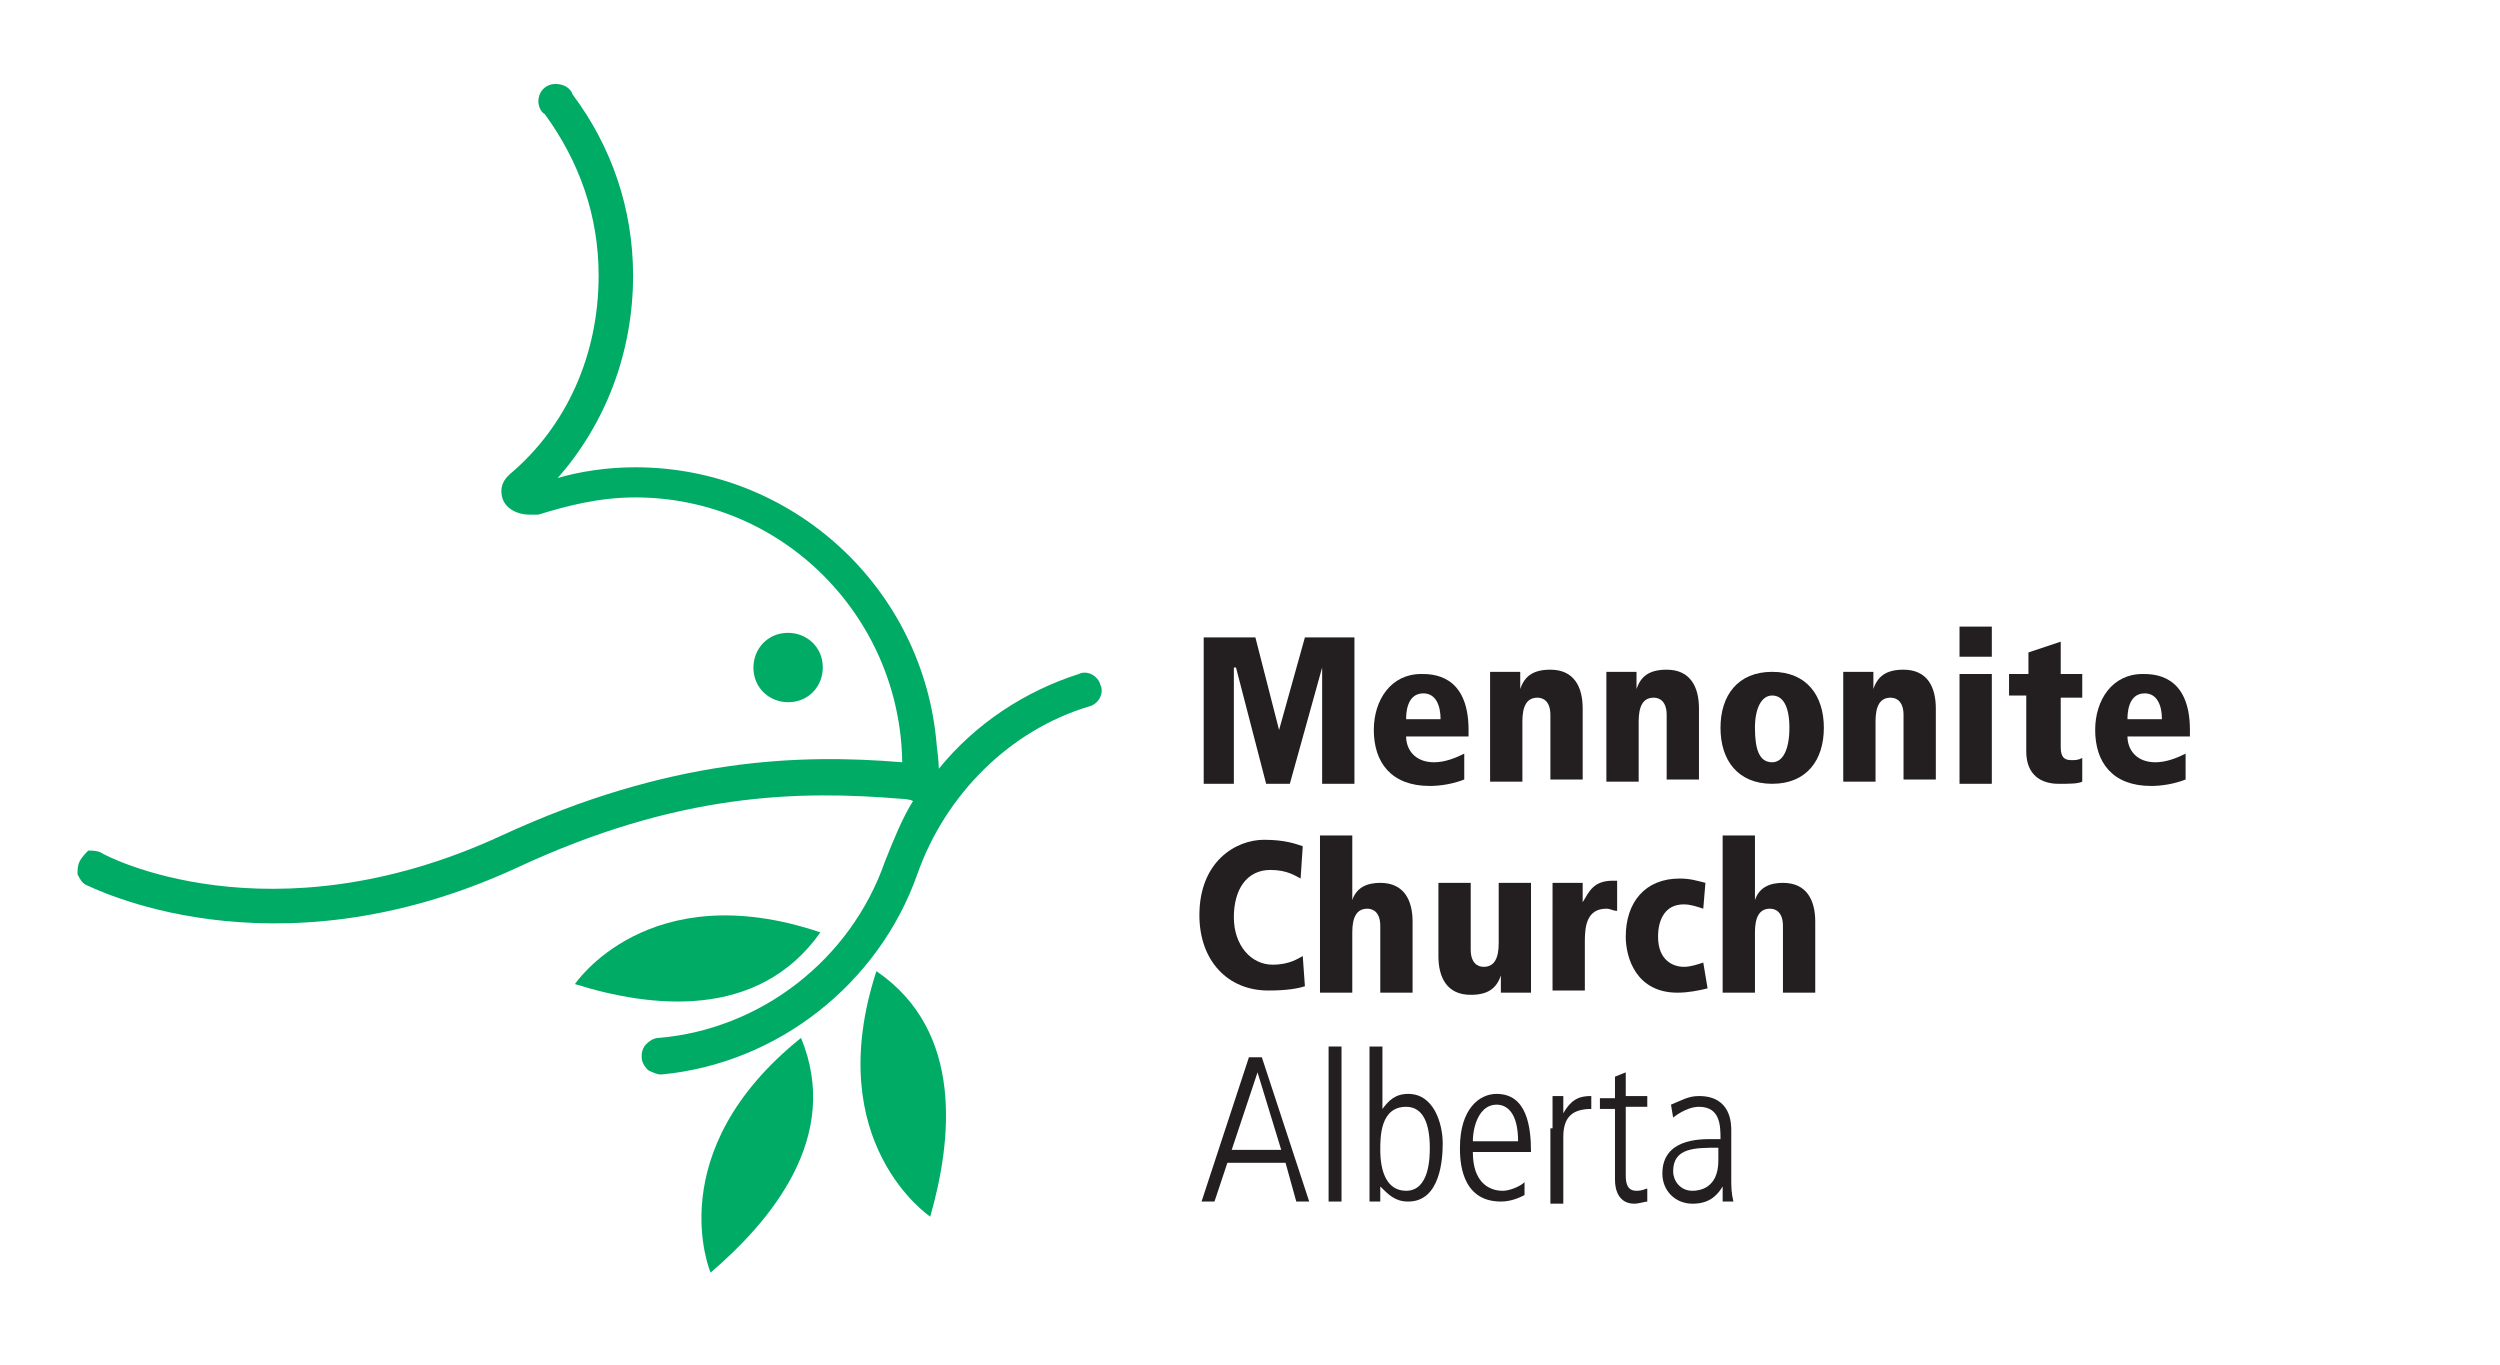 <?xml version="1.0" encoding="utf-8"?>
<!-- Generator: Adobe Illustrator 24.0.1, SVG Export Plug-In . SVG Version: 6.00 Build 0)  -->
<svg version="1.1" id="Layer_1" xmlns="http://www.w3.org/2000/svg" xmlns:xlink="http://www.w3.org/1999/xlink" x="0px" y="0px"
	 viewBox="0 0 116.1 63.4" style="enable-background:new 0 0 116.1 63.4;" xml:space="preserve">
<style type="text/css">
	.st0{fill:#231F20;}
	.st1{fill:#00AB66;}
</style>
<g>
	<polyline class="st0" points="61.4,31 61.4,31 59.9,36.4 58.8,36.4 57.4,31 57.3,31 57.3,36.4 55.9,36.4 55.9,29.6 58.3,29.6 
		59.4,33.9 59.4,33.9 60.6,29.6 62.9,29.6 62.9,36.4 61.4,36.4 61.4,31 	"/>
	<path class="st0" d="M68.3,34.2h-3c0,0.6,0.4,1.2,1.3,1.2c0.5,0,1-0.2,1.4-0.4l0,1.2c-0.5,0.2-1.1,0.3-1.6,0.3
		c-1.8,0-2.6-1.1-2.6-2.6c0-1.4,0.8-2.6,2.2-2.6c0.5,0,2.2,0,2.2,2.6V34.2L68.3,34.2z M66.9,33.4c0-0.6-0.2-1.2-0.8-1.2
		c-0.8,0-0.8,1-0.8,1.2H66.9"/>
	<path class="st0" d="M72,33.2c0-0.6-0.3-0.8-0.6-0.8c-0.5,0-0.7,0.4-0.7,1.1v2.8h-1.5v-4c0-0.5,0-0.8,0-1.1h1.4c0,0.2,0,0.5,0,0.8
		h0c0.2-0.6,0.6-0.9,1.4-0.9c1.1,0,1.5,0.8,1.5,1.8v3.3H72V33.2"/>
	<path class="st0" d="M77.4,33.2c0-0.6-0.3-0.8-0.6-0.8c-0.5,0-0.7,0.4-0.7,1.1v2.8h-1.5v-4c0-0.5,0-0.8,0-1.1H76c0,0.2,0,0.5,0,0.8
		h0c0.2-0.6,0.6-0.9,1.4-0.9c1.1,0,1.5,0.8,1.5,1.8v3.3h-1.5V33.2"/>
	<path class="st0" d="M82.3,31.2c1.6,0,2.4,1.1,2.4,2.6c0,1.5-0.8,2.6-2.4,2.6c-1.6,0-2.4-1.1-2.4-2.6
		C79.9,32.3,80.7,31.2,82.3,31.2L82.3,31.2z M82.3,35.4c0.5,0,0.8-0.6,0.8-1.6c0-1-0.3-1.5-0.8-1.5c-0.5,0-0.8,0.6-0.8,1.5
		C81.5,34.8,81.7,35.4,82.3,35.4"/>
	<path class="st0" d="M88.4,33.2c0-0.6-0.3-0.8-0.6-0.8c-0.5,0-0.7,0.4-0.7,1.1v2.8h-1.5v-4c0-0.5,0-0.8,0-1.1h1.4
		c0,0.2,0,0.5,0,0.8h0c0.2-0.6,0.6-0.9,1.4-0.9c1.1,0,1.5,0.8,1.5,1.8v3.3h-1.5V33.2"/>
	<path class="st0" d="M91,29.1h1.5v1.4H91V29.1L91,29.1z M91,31.3h1.5v5.1H91V31.3"/>
	<g>
		<path class="st0" d="M93.3,31.3h0.9v-1l1.5-0.5v1.5h1v1.1h-1v2.3c0,0.5,0.2,0.6,0.5,0.6c0.2,0,0.3,0,0.5-0.1v1.1
			c-0.2,0.1-0.6,0.1-1.1,0.1c-0.8,0-1.5-0.4-1.5-1.5v-2.6h-0.8V31.3"/>
		<path class="st0" d="M101.8,34.2h-3c0,0.6,0.4,1.2,1.3,1.2c0.5,0,1-0.2,1.4-0.4l0,1.2c-0.5,0.2-1.1,0.3-1.6,0.3
			c-1.8,0-2.6-1.1-2.6-2.6c0-1.4,0.8-2.6,2.2-2.6c0.5,0,2.2,0,2.2,2.6V34.2L101.8,34.2z M100.4,33.4c0-0.6-0.2-1.2-0.8-1.2
			c-0.8,0-0.8,1-0.8,1.2H100.4"/>
	</g>
	<path class="st0" d="M60.4,40.8c-0.2-0.1-0.6-0.4-1.4-0.4c-1.1,0-1.7,0.9-1.7,2.2c0,1.3,0.8,2.2,1.8,2.2c0.8,0,1.2-0.3,1.4-0.4
		l0.1,1.4c-0.3,0.1-0.8,0.2-1.7,0.2c-1.9,0-3.2-1.4-3.2-3.5c0-2.5,1.7-3.5,3-3.5c1,0,1.5,0.2,1.8,0.3L60.4,40.8"/>
	<path class="st0" d="M61.3,38.8h1.5v3h0c0.2-0.6,0.7-0.8,1.3-0.8c1.1,0,1.5,0.8,1.5,1.8v3.3h-1.5v-3.1c0-0.6-0.3-0.8-0.6-0.8
		c-0.5,0-0.7,0.4-0.7,1.1v2.8h-1.5V38.8"/>
	<path class="st0" d="M71.1,45c0,0.5,0,0.8,0,1.1h-1.4c0-0.2,0-0.5,0-0.8h0c-0.2,0.6-0.6,0.9-1.4,0.9c-1.1,0-1.5-0.8-1.5-1.8V41h1.5
		v3.1c0,0.6,0.3,0.8,0.6,0.8c0.5,0,0.7-0.4,0.7-1.1V41h1.5V45"/>
	<path class="st0" d="M72.1,42.1c0-0.5,0-0.8,0-1.1h1.4c0,0.3,0,0.6,0,0.9h0c0.3-0.5,0.5-1,1.4-1h0.2v1.4c-0.2,0-0.3-0.1-0.5-0.1
		c-0.9,0-1,0.8-1,1.5v2.3h-1.5V42.1"/>
	<path class="st0" d="M79.3,45.9c-0.4,0.1-0.9,0.2-1.4,0.2c-1.9,0-2.4-1.6-2.4-2.6c0-1.6,0.9-2.7,2.5-2.7c0.5,0,0.8,0.1,1.2,0.2
		l-0.1,1.2c-0.3-0.1-0.6-0.2-0.9-0.2c-1.2,0-1.2,1.3-1.2,1.5c0,1.1,0.7,1.4,1.2,1.4c0.3,0,0.6-0.1,0.9-0.2L79.3,45.9"/>
	<path class="st0" d="M80,38.8h1.5v3h0c0.2-0.6,0.7-0.8,1.3-0.8c1.1,0,1.5,0.8,1.5,1.8v3.3h-1.5v-3.1c0-0.6-0.3-0.8-0.6-0.8
		c-0.5,0-0.7,0.4-0.7,1.1v2.8H80V38.8"/>
	<path class="st1" d="M26.7,45.7c0,0,3.4-5.1,11.4-2.4C35.2,47.4,30.2,46.8,26.7,45.7L26.7,45.7z"/>
	<path class="st1" d="M33,59.1c0,0-2.4-5.6,4.2-10.9C39.1,52.8,35.8,56.7,33,59.1L33,59.1z"/>
	<path class="st1" d="M43.2,56.5c0,0-5.1-3.4-2.5-11.4C44.8,47.9,44.2,53,43.2,56.5L43.2,56.5z"/>
	<path class="st1" d="M36.4,29.4c-0.9,0.1-1.5,0.9-1.4,1.8c0.1,0.9,0.9,1.5,1.8,1.4c0.9-0.1,1.5-0.9,1.4-1.8
		C38.1,29.9,37.3,29.3,36.4,29.4L36.4,29.4z"/>
	<path class="st1" d="M23.3,23c0.1,0.6,0.7,0.9,1.3,0.9c0.1,0,0.3,0,0.4,0c1.3-0.4,2.8-0.8,4.5-0.8c6.8,0,12.3,5.5,12.4,12.3
		c-4.8-0.4-10.8-0.2-18.6,3.4c-10.8,5-18.5,0.9-18.6,0.8c-0.2-0.1-0.4-0.1-0.6-0.1C4,39.6,3.8,39.8,3.7,40c-0.1,0.2-0.1,0.4-0.1,0.6
		C3.7,40.8,3.8,41,4,41.1c0.1,0,8.5,4.5,20-0.8c7.5-3.5,13.1-3.6,17.9-3.2l0,0c0,0,0.3,0,0.5,0.1C41.9,38,41.5,39,41.1,40
		c-1.6,4.6-5.8,7.8-10.5,8.2c-0.2,0-0.4,0.1-0.6,0.3c-0.1,0.1-0.2,0.3-0.2,0.5c0,0,0,0.1,0,0.1c0,0.2,0.1,0.4,0.3,0.6
		c0.2,0.1,0.4,0.2,0.6,0.2c5.4-0.5,10.1-4.2,11.9-9.3c1.3-3.7,4.3-6.7,8-7.8c0.4-0.1,0.7-0.6,0.5-1l0,0c-0.1-0.4-0.6-0.7-1-0.5
		c-2.5,0.8-4.8,2.3-6.5,4.4c0-0.3-0.1-1.1-0.1-1.1c-0.6-7.3-6.7-12.9-14-12.9c-1.3,0-2.6,0.2-3.6,0.5c2.2-2.5,3.5-5.8,3.5-9.4
		c0-3.1-1-6-2.8-8.4l0,0c-0.1-0.3-0.4-0.5-0.8-0.5c-0.5,0-0.8,0.4-0.8,0.8c0,0.2,0.1,0.5,0.3,0.6l0,0c1.6,2.2,2.5,4.7,2.5,7.5
		c0,3.7-1.5,7-4.1,9.2C23.6,22.1,23.2,22.4,23.3,23L23.3,23z"/>
	<g>
		<path class="st0" d="M58,49.1h0.6l2.2,6.7h-0.6L59.7,54H57l-0.6,1.8h-0.6L58,49.1z M57.2,53.4h2.3l-1.1-3.6h0L57.2,53.4z"/>
		<path class="st0" d="M61.7,48.6h0.6v7.2h-0.6V48.6z"/>
		<path class="st0" d="M63.6,48.6h0.6v2.9h0c0.3-0.4,0.6-0.7,1.2-0.7c1.2,0,1.6,1.4,1.6,2.3c0,0.7-0.1,2.7-1.6,2.7
			c-0.6,0-0.9-0.3-1.3-0.7h0v0.7h-0.5c0-0.4,0-0.8,0-1.6V48.6z M65.3,51.4c-1.2,0-1.2,1.4-1.2,2c0,1,0.3,1.9,1.2,1.9
			c1.1,0,1.1-1.6,1.1-2C66.4,52.2,66.1,51.4,65.3,51.4z"/>
		<path class="st0" d="M68.4,53.5c0,1.8,1.2,1.8,1.4,1.8c0.3,0,0.8-0.2,1-0.4l0,0.6c-0.2,0.1-0.6,0.3-1.1,0.3c-1.9,0-1.9-2-1.9-2.5
			c0-1.8,0.9-2.5,1.7-2.5c1.4,0,1.6,1.5,1.6,2.7H68.4z M70.5,53c0-1.3-0.5-1.7-1-1.7c-0.8,0-1.1,1-1.1,1.7H70.5z"/>
		<path class="st0" d="M72.1,52.4c0-0.5,0-1,0-1.5h0.5c0,0.3,0,0.6,0,0.8h0c0.4-0.7,0.8-0.8,1.3-0.8v0.6c-0.9,0-1.3,0.4-1.3,1.3v3.1
			h-0.6V52.4z"/>
		<path class="st0" d="M75.5,49.8v1.1h1v0.5h-1v3.2c0,0.4,0.1,0.7,0.5,0.7c0.3,0,0.4-0.1,0.5-0.1v0.6c-0.1,0-0.4,0.1-0.6,0.1
			c-0.7,0-0.9-0.6-0.9-1.1v-3.3h-0.7v-0.5H75v-1L75.5,49.8z"/>
		<path class="st0" d="M80.4,54.7c0,0.4,0,0.7,0.1,1.1h-0.5l0-0.7h0c-0.3,0.5-0.7,0.8-1.4,0.8c-0.8,0-1.4-0.6-1.4-1.4
			c0-1.6,1.7-1.6,2.3-1.6h0.4c0-0.6,0-1.5-1-1.5c-0.6,0-1.2,0.5-1.2,0.5l-0.1-0.6c0.5-0.2,0.8-0.4,1.3-0.4c1.5,0,1.5,1.3,1.5,1.6
			V54.7z M79.8,53.3c-1.1,0-2.1,0-2.1,1.1c0,0.4,0.3,0.9,0.9,0.9c0.3,0,1.2-0.1,1.2-1.4V53.3z"/>
	</g>
</g>
</svg>
